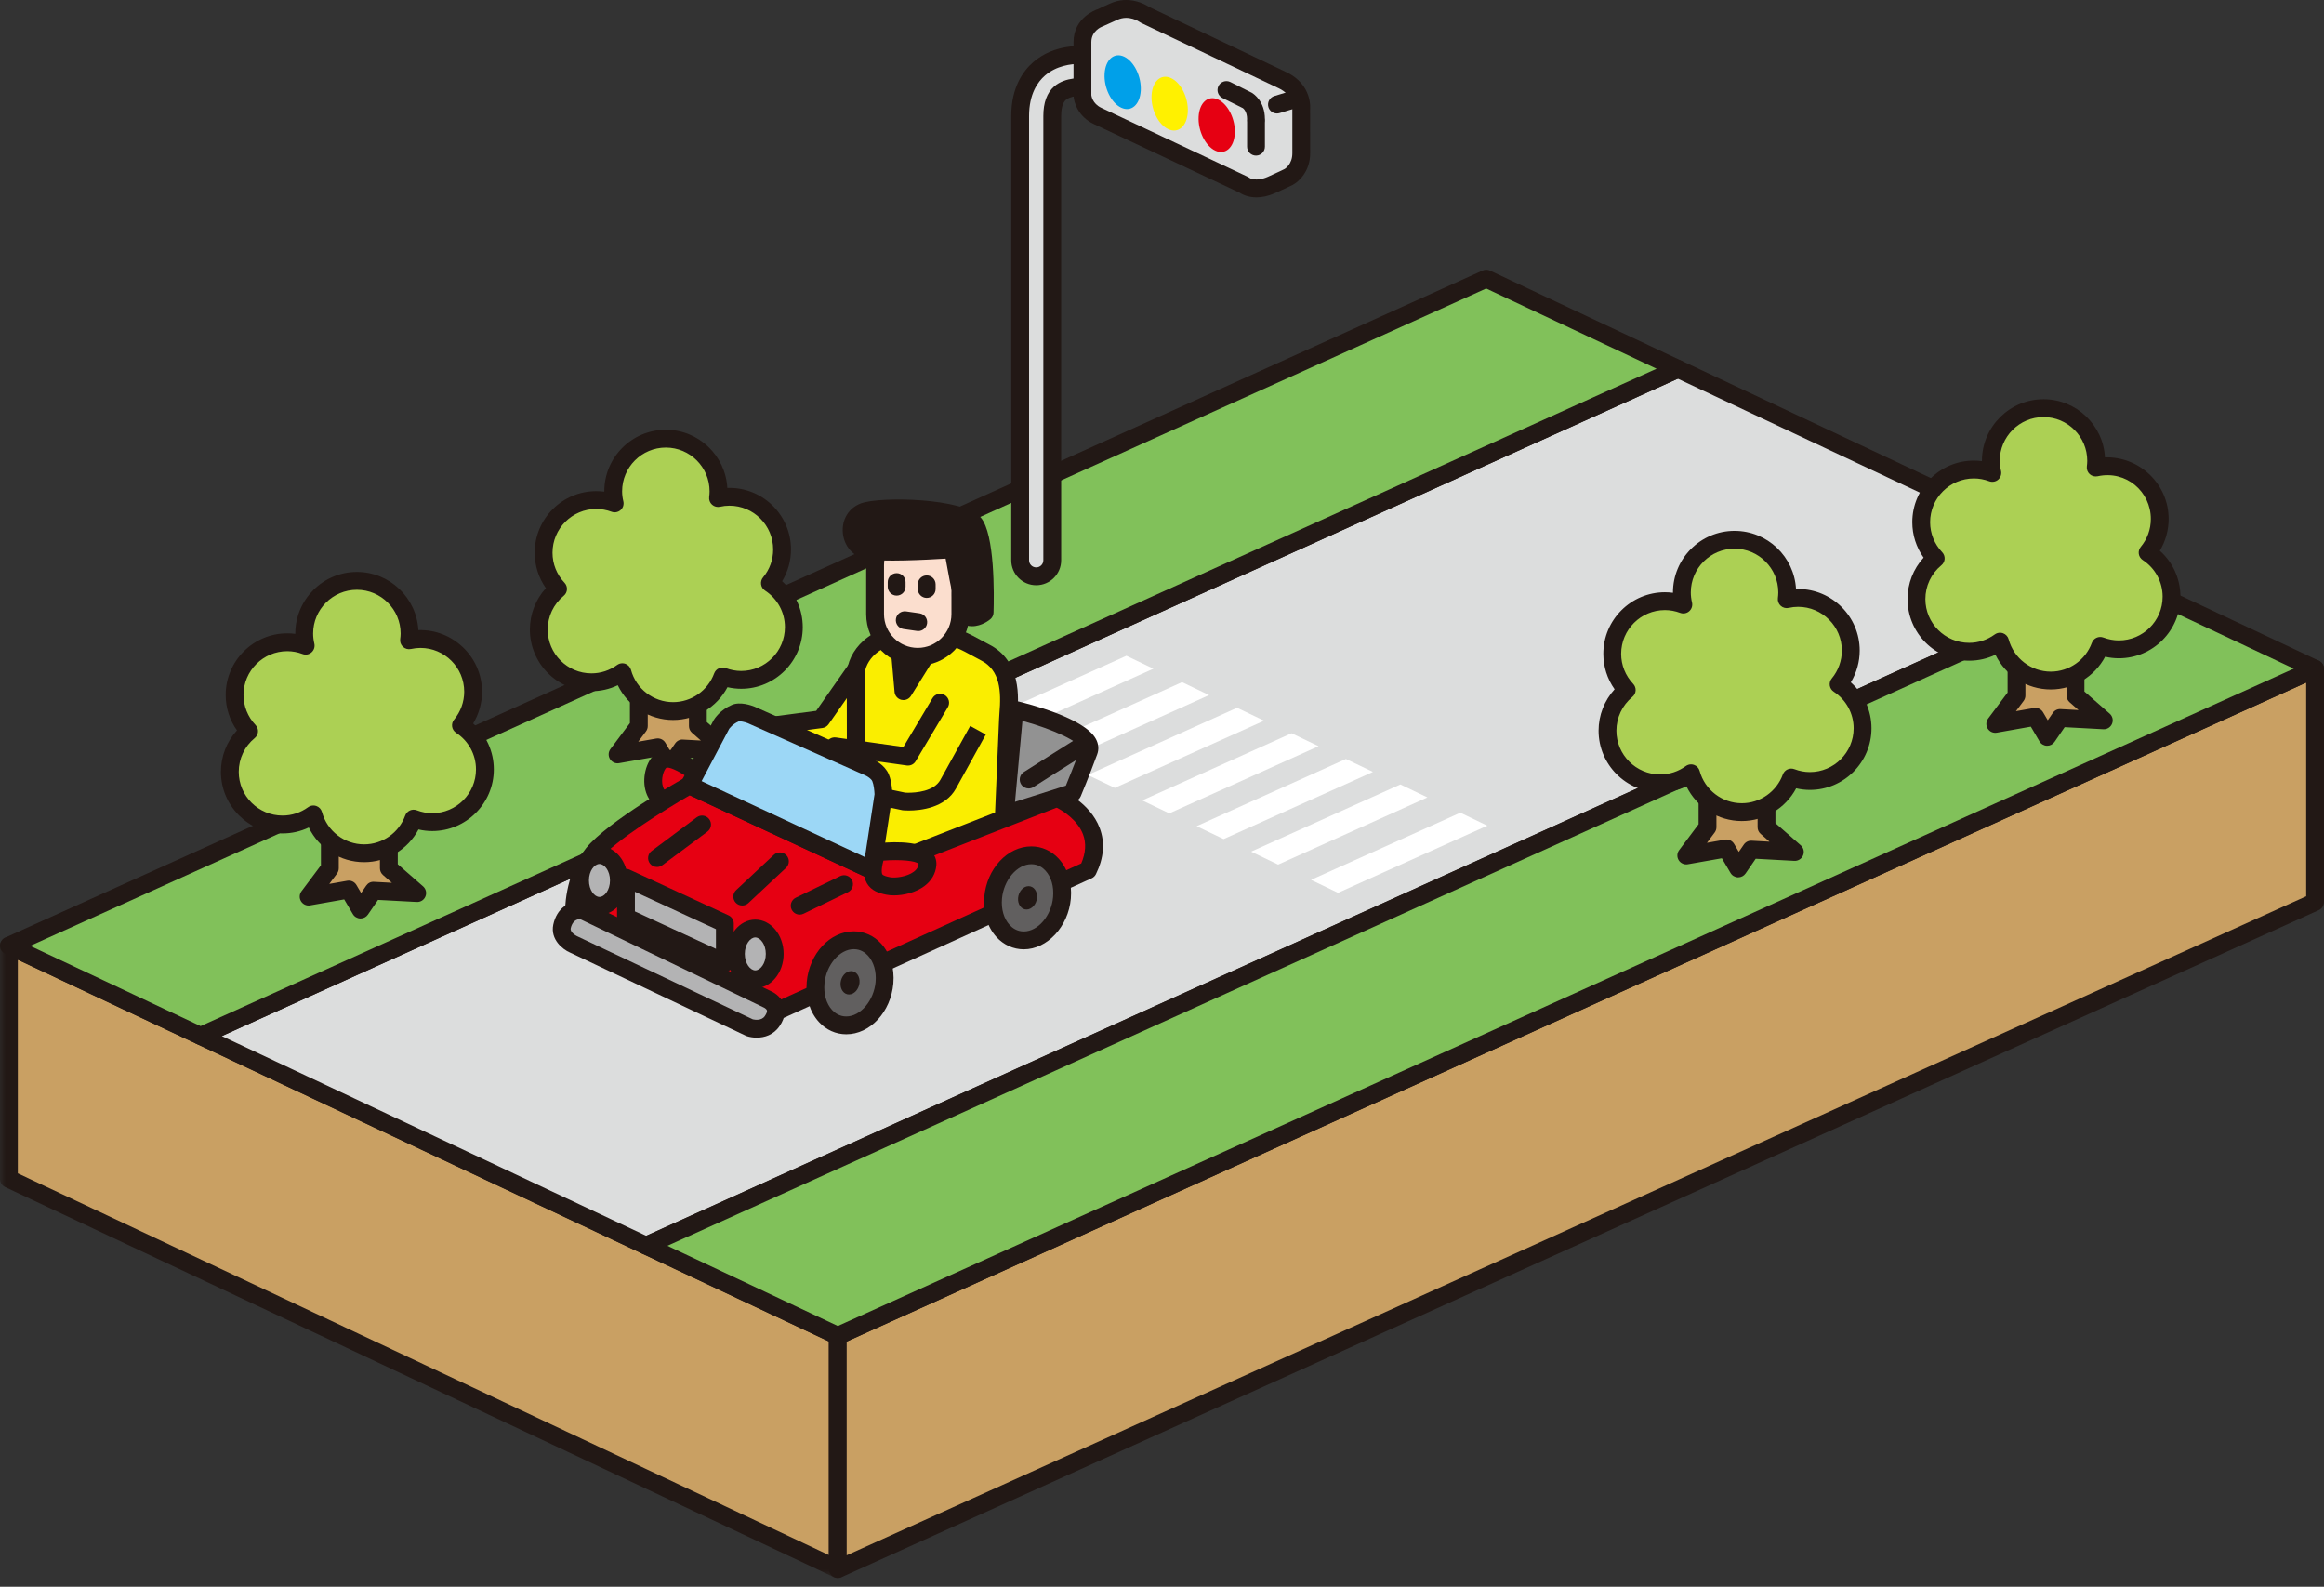 <?xml version="1.0" encoding="UTF-8"?>
<svg width="208px" height="142px" viewBox="0 0 208 142" version="1.1" xmlns="http://www.w3.org/2000/svg" xmlns:xlink="http://www.w3.org/1999/xlink">
    <rect x="0" y="0" width="208" height="142" fill="#333333" stroke="none"/>
    <title>illust-road</title>
    <defs>
        <polygon id="path-1" points="0 0.891 75.778 0.891 75.778 58.272 0 58.272"></polygon>
    </defs>
    <g id="Symbols" stroke="none" stroke-width="1" fill="none" fill-rule="evenodd">
        <g id="Group-196" transform="translate(0, 0)">
            <polygon id="Fill-1" fill="#C9A063" points="0.798 105.508 74.981 140.418 74.981 119.544 0.798 84.633"></polygon>
            <g id="Group-195">
                <g id="Group-4" transform="translate(0, 82.944)">
                    <mask id="mask-2" fill="white">
                        <use xlink:href="#path-1"></use>
                    </mask>
                    <g id="Clip-3"></g>
                    <path d="M1.595,22.058 L74.184,56.217 L74.184,37.104 L1.595,2.946 L1.595,22.058 Z M74.981,58.272 C74.865,58.272 74.75,58.247 74.642,58.196 L0.459,23.286 C0.178,23.155 -0.001,22.873 -0.001,22.564 L-0.001,1.688 C-0.001,1.415 0.14,1.162 0.371,1.014 C0.601,0.868 0.892,0.851 1.137,0.966 L75.32,35.877 C75.6,36.009 75.778,36.29 75.778,36.598 L75.778,57.474 C75.778,57.747 75.639,58.002 75.408,58.148 C75.278,58.231 75.13,58.272 74.981,58.272 L74.981,58.272 Z" id="Fill-2" fill="#221815" mask="url(#mask-2)"></path>
                </g>
                <polygon id="Fill-5" fill="#C9A063" points="207.203 80.723 74.981 140.419 74.981 119.543 207.203 59.851"></polygon>
                <path d="M207.203,80.723 L207.213,80.723 L207.203,80.723 Z M75.779,120.058 L75.779,139.184 L206.405,80.208 L206.405,61.087 L75.779,120.058 Z M74.981,141.216 C74.83,141.216 74.68,141.173 74.548,141.09 C74.321,140.942 74.184,140.69 74.184,140.419 L74.184,119.543 C74.184,119.23 74.367,118.945 74.653,118.816 L206.874,59.124 C207.122,59.012 207.406,59.034 207.636,59.18 C207.863,59.327 208,59.58 208,59.851 L208,80.723 C208,81.037 207.817,81.321 207.531,81.45 L75.309,141.147 C75.205,141.194 75.093,141.216 74.981,141.216 L74.981,141.216 Z" id="Fill-7" fill="#221815"></path>
                <polygon id="Fill-9" fill="#DCDDDD" points="17.949 92.704 150.174 33.011 190.053 51.779 57.832 111.471"></polygon>
                <path d="M19.854,92.719 L57.838,110.592 L188.147,51.764 L150.167,33.89 L19.854,92.719 Z M57.831,112.269 C57.715,112.269 57.599,112.243 57.491,112.192 L17.609,93.425 C17.327,93.293 17.148,93.009 17.15,92.697 C17.152,92.386 17.336,92.104 17.62,91.977 L149.845,32.284 C150.06,32.189 150.305,32.19 150.514,32.289 L190.392,51.058 C190.675,51.19 190.854,51.474 190.851,51.786 C190.849,52.097 190.665,52.379 190.381,52.507 L58.16,112.198 C58.055,112.245 57.943,112.269 57.831,112.269 L57.831,112.269 Z" id="Fill-11" fill="#221815"></path>
                <polygon id="Fill-13" fill="#81C15A" points="57.831 111.471 190.053 51.778 207.202 59.851 74.981 119.543"></polygon>
                <path d="M59.737,111.486 L74.988,118.665 L205.297,59.836 L190.046,52.657 L59.737,111.486 Z M74.981,120.341 C74.866,120.341 74.749,120.316 74.642,120.265 L57.492,112.193 C57.209,112.061 57.031,111.776 57.033,111.465 C57.035,111.154 57.219,110.872 57.502,110.744 L189.724,51.051 C189.937,50.956 190.183,50.956 190.392,51.056 L207.542,59.129 C207.825,59.262 208.003,59.546 208,59.858 C207.998,60.168 207.815,60.45 207.531,60.578 L75.309,120.271 C75.205,120.318 75.093,120.341 74.981,120.341 L74.981,120.341 Z" id="Fill-15" fill="#221815"></path>
                <polygon id="Fill-17" fill="#81C15A" points="0.799 84.632 133.02 24.939 150.174 33.012 17.948 92.704"></polygon>
                <path d="M2.705,84.647 L17.956,91.826 L148.268,32.997 L133.013,25.818 L2.705,84.647 Z M17.948,93.502 C17.833,93.502 17.716,93.477 17.609,93.426 L0.46,85.353 C0.176,85.222 -0.002,84.937 0,84.625 C0.003,84.315 0.187,84.033 0.47,83.905 L132.691,24.212 C132.905,24.117 133.15,24.117 133.36,24.217 L150.513,32.29 C150.795,32.422 150.974,32.707 150.971,33.019 C150.969,33.329 150.786,33.61 150.502,33.739 L18.277,93.432 C18.172,93.479 18.061,93.502 17.948,93.502 L17.948,93.502 Z" id="Fill-19" fill="#221815"></path>
                <polygon id="Fill-21" fill="#FFFFFF" points="87.451 64.697 100.815 58.685 103.231 59.842 89.871 65.856"></polygon>
                <polygon id="Fill-23" fill="#FFFFFF" points="92.431 67.057 105.794 61.046 108.213 62.205 94.848 68.216"></polygon>
                <polygon id="Fill-25" fill="#FFFFFF" points="97.355 69.351 110.718 63.337 113.137 64.496 99.772 70.507"></polygon>
                <polygon id="Fill-27" fill="#FFFFFF" points="102.231 71.63 115.594 65.619 118.013 66.778 104.65 72.79"></polygon>
                <polygon id="Fill-29" fill="#FFFFFF" points="107.099 73.934 120.462 67.922 122.879 69.078 109.514 75.09"></polygon>
                <polygon id="Fill-31" fill="#FFFFFF" points="111.975 76.213 125.334 70.202 127.755 71.361 114.394 77.375"></polygon>
                <polygon id="Fill-33" fill="#FFFFFF" points="117.338 78.741 130.7 72.729 133.116 73.889 119.756 79.9"></polygon>
                <path d="M92.74,51.575 C91.95,51.575 91.305,50.931 91.305,50.141 L91.305,10.377 C91.305,8.102 92.231,6.828 93.004,6.157 C94.785,4.618 97.198,4.926 97.466,4.962 C98.247,5.08 98.79,5.81 98.677,6.595 C98.558,7.377 97.828,7.913 97.055,7.805 C96.67,7.76 95.537,7.757 94.869,8.341 C94.412,8.745 94.177,9.428 94.177,10.377 L94.177,50.141 C94.177,50.931 93.536,51.575 92.74,51.575" id="Fill-35" fill="#DCDDDD"></path>
                <path d="M96.673,5.711 C95.868,5.711 94.556,5.87 93.526,6.761 C92.877,7.324 92.102,8.409 92.102,10.378 L92.102,50.141 C92.102,50.492 92.389,50.778 92.74,50.778 C93.092,50.778 93.38,50.492 93.38,50.141 L93.38,10.378 C93.38,9.192 93.703,8.306 94.341,7.743 C95.38,6.836 96.971,6.992 97.148,7.012 C97.513,7.063 97.836,6.821 97.887,6.476 C97.937,6.131 97.695,5.804 97.347,5.752 C97.24,5.736 96.998,5.711 96.673,5.711 M92.74,52.373 C91.508,52.373 90.507,51.372 90.507,50.141 L90.507,10.378 C90.507,7.808 91.58,6.336 92.48,5.555 C94.397,3.899 96.862,4.079 97.571,4.171 C98.798,4.356 99.641,5.494 99.466,6.71 C99.284,7.919 98.157,8.769 96.946,8.596 C96.628,8.561 95.797,8.591 95.393,8.942 C95.048,9.246 94.976,9.891 94.976,10.378 L94.976,50.141 C94.976,51.372 93.973,52.373 92.74,52.373" id="Fill-37" fill="#221815"></path>
                <path d="M98.451,1.596 C98.451,1.596 96.879,2.117 96.879,3.764 L96.879,8.515 C96.879,8.515 96.923,9.76 98.235,10.378 C99.545,10.994 111.36,16.557 111.36,16.557 C111.36,16.557 112.21,17.246 113.786,16.557 C114.556,16.218 115.338,15.835 115.338,15.835 C115.338,15.835 116.467,15.23 116.463,13.72 C116.455,11.803 116.463,9.71 116.463,9.71 C116.463,9.71 116.637,8.056 114.792,7.179 C112.15,5.92 102.464,1.323 102.464,1.323 C102.464,1.323 101.182,0.362 99.677,1.045 C98.17,1.722 98.451,1.596 98.451,1.596" id="Fill-39" fill="#DCDDDD"></path>
                <path d="M111.862,15.937 C111.865,15.937 112.399,16.289 113.466,15.826 C114.218,15.496 114.981,15.122 114.986,15.119 C115.023,15.095 115.668,14.693 115.666,13.721 C115.658,11.803 115.666,9.708 115.666,9.708 C115.676,9.525 115.714,8.501 114.449,7.9 C111.807,6.641 102.122,2.044 102.122,2.044 C102.074,2.021 102.028,1.993 101.986,1.961 C101.954,1.939 101.049,1.299 100.006,1.772 L98.792,2.317 C98.787,2.32 98.781,2.322 98.776,2.324 C98.752,2.336 98.728,2.345 98.704,2.353 C98.578,2.399 97.677,2.761 97.677,3.765 L97.677,8.516 C97.682,8.554 97.755,9.27 98.575,9.655 L111.699,15.834 C111.757,15.862 111.812,15.896 111.862,15.937 M112.455,17.663 C111.681,17.663 111.17,17.39 110.957,17.249 L97.896,11.1 C96.512,10.449 96.105,9.186 96.081,8.543 L96.081,3.765 C96.081,1.567 98.114,0.867 98.199,0.839 C98.224,0.831 98.249,0.824 98.273,0.817 C98.541,0.68 98.894,0.521 99.351,0.317 C101.048,-0.454 102.511,0.394 102.863,0.629 C103.663,1.009 112.612,5.256 115.135,6.459 C117.447,7.558 117.269,9.674 117.257,9.791 C117.261,9.791 117.252,11.838 117.261,13.716 C117.265,15.287 116.29,16.23 115.714,16.539 C115.688,16.552 114.893,16.943 114.106,17.287 C113.468,17.566 112.915,17.663 112.455,17.663" id="Fill-41" fill="#221815"></path>
                <path d="M102.099,8.116 C102.025,9.38 101.24,10.06 100.347,9.638 C99.455,9.218 98.786,7.856 98.862,6.595 C98.934,5.334 99.719,4.651 100.611,5.071 C101.506,5.493 102.17,6.856 102.099,8.116" id="Fill-43" fill="#00A0E9"></path>
                <path d="M106.308,10.039 C106.232,11.3 105.451,11.98 104.555,11.557 C103.66,11.138 102.996,9.775 103.069,8.515 C103.141,7.253 103.93,6.57 104.818,6.994 C105.715,7.413 106.379,8.779 106.308,10.039" id="Fill-45" fill="#FFF100"></path>
                <path d="M110.515,11.959 C110.441,13.22 109.658,13.899 108.764,13.48 C107.871,13.058 107.207,11.695 107.278,10.435 C107.35,9.173 108.135,8.49 109.028,8.913 C109.922,9.333 110.587,10.698 110.515,11.959" id="Fill-47" fill="#E60012"></path>
                <line x1="112.414" y1="10.89" x2="112.414" y2="13.13" id="Fill-49" fill="#DCDDDD"></line>
                <path d="M112.414,13.927 C111.973,13.927 111.616,13.57 111.616,13.13 L111.616,10.89 C111.616,10.449 111.973,10.093 112.414,10.093 C112.855,10.093 113.211,10.449 113.211,10.89 L113.211,13.13 C113.211,13.57 112.855,13.927 112.414,13.927" id="Fill-51" fill="#221815"></path>
                <path d="M109.766,8.056 L111.683,9.017 C111.683,9.017 112.414,9.473 112.414,10.662" id="Fill-53" fill="#DCDDDD"></path>
                <path d="M112.414,11.46 C111.973,11.46 111.616,11.104 111.616,10.663 C111.616,9.974 111.278,9.708 111.24,9.68 L109.409,8.77 C109.015,8.572 108.856,8.093 109.054,7.699 C109.25,7.306 109.728,7.146 110.124,7.343 L112.041,8.304 C112.22,8.412 113.211,9.076 113.211,10.663 C113.211,11.104 112.855,11.46 112.414,11.46" id="Fill-55" fill="#221815"></path>
                <line x1="114.289" y1="9.359" x2="116.024" y2="8.832" id="Fill-57" fill="#DCDDDD"></line>
                <path d="M114.289,10.157 C113.946,10.157 113.629,9.936 113.525,9.591 C113.397,9.17 113.635,8.724 114.056,8.596 L115.792,8.069 C116.218,7.941 116.659,8.177 116.787,8.599 C116.915,9.022 116.678,9.466 116.257,9.595 L114.522,10.123 C114.443,10.146 114.366,10.157 114.289,10.157" id="Fill-59" fill="#221815"></path>
                <polyline id="Fill-61" fill="#C9A063" points="29.522 71.897 29.522 77.705 27.623 80.238 31.215 79.606 32.27 81.4 33.431 79.711 37.338 79.921 34.803 77.705 34.803 71.897"></polyline>
                <path d="M32.269,82.198 C32.26,82.198 32.25,82.198 32.241,82.198 C31.968,82.188 31.719,82.04 31.581,81.804 L30.807,80.489 L27.761,81.024 C27.44,81.084 27.115,80.935 26.943,80.656 C26.771,80.377 26.789,80.021 26.984,79.76 L28.724,77.439 L28.724,71.897 C28.724,71.456 29.082,71.1 29.521,71.1 C29.962,71.1 30.32,71.456 30.32,71.897 L30.32,77.705 C30.32,77.878 30.263,78.045 30.16,78.183 L29.471,79.103 L31.077,78.82 C31.401,78.76 31.735,78.914 31.903,79.202 L32.322,79.916 L32.774,79.259 C32.931,79.03 33.175,78.895 33.475,78.915 L35.072,79.001 L34.278,78.306 C34.104,78.154 34.005,77.935 34.005,77.705 L34.005,71.897 C34.005,71.456 34.363,71.1 34.804,71.1 C35.243,71.1 35.601,71.456 35.601,71.897 L35.601,77.342 L37.864,79.32 C38.121,79.544 38.207,79.906 38.078,80.222 C37.951,80.537 37.653,80.734 37.296,80.718 L33.834,80.533 L32.927,81.852 C32.777,82.069 32.531,82.198 32.269,82.198" id="Fill-63" fill="#221815"></path>
                <path d="M41.254,64.909 C41.933,64.095 42.344,63.044 42.344,61.9 C42.344,59.294 40.236,57.185 37.63,57.185 C37.279,57.185 36.941,57.227 36.608,57.299 C36.636,57.101 36.654,56.904 36.654,56.697 C36.654,54.094 34.542,51.982 31.942,51.982 C29.336,51.982 27.227,54.094 27.227,56.697 C27.227,57.071 27.275,57.431 27.357,57.781 C26.844,57.586 26.291,57.476 25.71,57.476 C23.106,57.476 20.998,59.587 20.998,62.19 C20.998,63.444 21.493,64.586 22.295,65.431 C21.241,66.294 20.571,67.602 20.571,69.072 C20.571,71.675 22.679,73.784 25.285,73.784 C26.317,73.784 27.273,73.446 28.048,72.882 C28.591,74.886 30.418,76.359 32.592,76.359 C34.626,76.359 36.356,75.066 37.016,73.26 C37.534,73.457 38.097,73.571 38.684,73.571 C41.286,73.571 43.399,71.459 43.399,68.857 C43.399,67.203 42.545,65.751 41.254,64.909" id="Fill-65" fill="#ACD054"></path>
                <path d="M28.048,72.085 C28.137,72.085 28.227,72.099 28.313,72.13 C28.56,72.216 28.75,72.42 28.818,72.673 C29.279,74.374 30.832,75.561 32.592,75.561 C34.228,75.561 35.703,74.527 36.265,72.986 C36.338,72.786 36.489,72.622 36.684,72.533 C36.877,72.445 37.099,72.437 37.299,72.514 C37.753,72.686 38.219,72.774 38.684,72.774 C40.844,72.774 42.601,71.016 42.601,68.856 C42.601,67.531 41.934,66.306 40.818,65.577 C40.628,65.453 40.499,65.253 40.465,65.027 C40.431,64.803 40.496,64.574 40.641,64.399 C41.226,63.697 41.547,62.811 41.547,61.9 C41.547,59.74 39.789,57.983 37.63,57.983 C37.354,57.983 37.075,58.014 36.779,58.079 C36.523,58.134 36.257,58.062 36.066,57.884 C35.874,57.707 35.781,57.447 35.819,57.188 C35.84,57.027 35.857,56.865 35.857,56.698 C35.857,54.537 34.1,52.78 31.942,52.78 C29.782,52.78 28.026,54.537 28.026,56.698 C28.026,56.991 28.061,57.286 28.134,57.598 C28.201,57.885 28.105,58.186 27.883,58.38 C27.663,58.576 27.352,58.634 27.075,58.526 C26.631,58.359 26.172,58.274 25.71,58.274 C23.552,58.274 21.795,60.03 21.795,62.189 C21.795,63.193 22.179,64.149 22.873,64.881 C23.026,65.042 23.106,65.259 23.092,65.481 C23.078,65.702 22.972,65.908 22.8,66.049 C21.891,66.793 21.368,67.895 21.368,69.072 C21.368,71.231 23.126,72.986 25.285,72.986 C26.111,72.986 26.905,72.727 27.579,72.237 C27.717,72.137 27.881,72.085 28.048,72.085 M32.592,77.157 C30.46,77.157 28.544,75.92 27.638,74.051 C26.906,74.401 26.108,74.582 25.285,74.582 C22.245,74.582 19.772,72.11 19.772,69.072 C19.772,67.684 20.288,66.37 21.21,65.363 C20.553,64.439 20.2,63.336 20.2,62.189 C20.2,59.151 22.672,56.678 25.71,56.678 C25.95,56.678 26.191,56.694 26.43,56.726 L26.43,56.698 C26.43,53.657 28.903,51.184 31.942,51.184 C34.877,51.184 37.284,53.493 37.443,56.39 C40.537,56.293 43.143,58.797 43.143,61.9 C43.143,62.905 42.865,63.89 42.348,64.744 C43.519,65.782 44.197,67.268 44.197,68.856 C44.197,71.896 41.724,74.369 38.684,74.369 C38.272,74.369 37.861,74.321 37.455,74.227 C36.51,76.006 34.64,77.157 32.592,77.157" id="Fill-67" fill="#221815"></path>
                <polyline id="Fill-69" fill="#C9A063" points="57.176 59.168 57.176 64.976 55.274 67.512 58.865 66.88 59.922 68.674 61.084 66.982 64.993 67.195 62.46 64.976 62.46 59.168"></polyline>
                <path d="M59.922,69.472 C59.913,69.472 59.902,69.472 59.894,69.472 C59.621,69.462 59.373,69.314 59.234,69.079 L58.459,67.762 L55.411,68.298 C55.091,68.359 54.765,68.208 54.594,67.929 C54.422,67.65 54.439,67.295 54.635,67.034 L56.378,64.71 L56.378,59.168 C56.378,58.727 56.736,58.37 57.176,58.37 C57.617,58.37 57.974,58.727 57.974,59.168 L57.974,64.976 C57.974,65.148 57.918,65.317 57.814,65.454 L57.124,66.376 L58.728,66.094 C59.052,66.035 59.384,66.188 59.554,66.475 L59.974,67.19 L60.426,66.531 C60.583,66.302 60.847,66.161 61.127,66.186 L62.729,66.273 L61.934,65.576 C61.761,65.424 61.662,65.206 61.662,64.976 L61.662,59.168 C61.662,58.727 62.02,58.37 62.459,58.37 C62.9,58.37 63.258,58.727 63.258,59.168 L63.258,64.614 L65.52,66.595 C65.776,66.819 65.862,67.181 65.733,67.496 C65.605,67.811 65.287,68.008 64.951,67.992 L61.488,67.803 L60.58,69.126 C60.43,69.343 60.185,69.472 59.922,69.472" id="Fill-71" fill="#221815"></path>
                <path d="M68.907,52.183 C69.588,51.365 69.997,50.317 69.997,49.17 C69.997,46.567 67.887,44.458 65.287,44.458 C64.935,44.458 64.592,44.497 64.265,44.573 C64.288,44.375 64.307,44.174 64.307,43.971 C64.307,41.365 62.197,39.256 59.593,39.256 C56.991,39.256 54.882,41.365 54.882,43.971 C54.882,44.342 54.93,44.705 55.014,45.051 C54.498,44.86 53.943,44.75 53.363,44.75 C50.761,44.75 48.653,46.858 48.653,49.464 C48.653,50.718 49.143,51.857 49.946,52.701 C48.894,53.564 48.223,54.876 48.223,56.343 C48.223,58.946 50.331,61.058 52.935,61.058 C53.972,61.058 54.924,60.72 55.703,60.153 C56.244,62.157 58.07,63.633 60.245,63.633 C62.282,63.633 64.011,62.34 64.67,60.533 C65.191,60.728 65.75,60.842 66.337,60.842 C68.941,60.842 71.05,58.73 71.05,56.127 C71.05,54.477 70.199,53.024 68.907,52.183" id="Fill-73" fill="#ACD054"></path>
                <path d="M55.703,59.355 C55.792,59.355 55.882,59.37 55.969,59.4 C56.216,59.488 56.405,59.692 56.474,59.945 C56.933,61.648 58.484,62.835 60.245,62.835 C61.882,62.835 63.358,61.801 63.92,60.26 C63.993,60.06 64.143,59.898 64.335,59.809 C64.529,59.719 64.75,59.712 64.949,59.786 C65.41,59.958 65.877,60.044 66.337,60.044 C68.496,60.044 70.251,58.287 70.251,56.127 C70.251,54.802 69.586,53.578 68.472,52.851 C68.281,52.728 68.153,52.527 68.119,52.302 C68.084,52.076 68.149,51.847 68.294,51.673 C68.887,50.961 69.199,50.096 69.199,49.171 C69.199,47.012 67.444,45.256 65.287,45.256 C64.998,45.256 64.715,45.288 64.445,45.351 C64.194,45.408 63.924,45.341 63.732,45.167 C63.538,44.993 63.441,44.736 63.473,44.478 C63.493,44.311 63.509,44.142 63.509,43.971 C63.509,41.811 61.752,40.054 59.593,40.054 C57.435,40.054 55.68,41.811 55.68,43.971 C55.68,44.264 55.717,44.563 55.79,44.864 C55.858,45.15 55.765,45.452 55.544,45.648 C55.322,45.844 55.009,45.902 54.737,45.799 C54.286,45.633 53.824,45.548 53.363,45.548 C51.206,45.548 49.45,47.304 49.45,49.464 C49.45,50.468 49.832,51.423 50.525,52.152 C50.677,52.313 50.756,52.53 50.742,52.751 C50.729,52.973 50.623,53.179 50.452,53.319 C49.543,54.065 49.021,55.167 49.021,56.343 C49.021,58.503 50.777,60.26 52.935,60.26 C53.762,60.26 54.557,60 55.233,59.508 C55.372,59.408 55.536,59.355 55.703,59.355 M60.245,64.431 C58.111,64.431 56.198,63.194 55.292,61.323 C54.558,61.674 53.758,61.856 52.935,61.856 C49.897,61.856 47.425,59.383 47.425,56.343 C47.425,54.955 47.94,53.642 48.86,52.635 C48.207,51.712 47.854,50.61 47.854,49.464 C47.854,46.425 50.325,43.952 53.363,43.952 C53.604,43.952 53.845,43.968 54.084,44 L54.084,43.971 C54.084,40.931 56.555,38.458 59.593,38.458 C62.529,38.458 64.935,40.767 65.096,43.664 C65.159,43.662 65.224,43.661 65.287,43.661 C68.324,43.661 70.795,46.132 70.795,49.171 C70.795,50.177 70.517,51.163 70.001,52.017 C71.169,53.054 71.847,54.539 71.847,56.127 C71.847,59.167 69.375,61.64 66.337,61.64 C65.929,61.64 65.519,61.592 65.111,61.498 C64.167,63.279 62.295,64.431 60.245,64.431" id="Fill-75" fill="#221815"></path>
                <polyline id="Fill-77" fill="#C9A063" points="180.478 56.436 180.478 62.244 178.58 64.78 182.169 64.146 183.224 65.943 184.386 64.253 188.292 64.463 185.758 62.244 185.758 56.436"></polyline>
                <path d="M183.224,66.74 C183.214,66.74 183.205,66.74 183.195,66.74 C182.922,66.73 182.674,66.582 182.536,66.347 L181.762,65.028 L178.719,65.567 C178.401,65.627 178.071,65.478 177.9,65.199 C177.728,64.92 177.745,64.565 177.941,64.302 L179.681,61.978 L179.681,56.436 C179.681,55.996 180.038,55.639 180.478,55.639 C180.919,55.639 181.276,55.996 181.276,56.436 L181.276,62.244 C181.276,62.417 181.22,62.585 181.117,62.723 L180.428,63.644 L182.031,63.359 C182.354,63.3 182.689,63.454 182.858,63.742 L183.278,64.457 L183.728,63.801 C183.885,63.572 184.145,63.434 184.429,63.457 L186.029,63.542 L185.232,62.844 C185.059,62.693 184.96,62.474 184.96,62.244 L184.96,56.436 C184.96,55.996 185.318,55.639 185.758,55.639 C186.198,55.639 186.556,55.996 186.556,56.436 L186.556,61.882 L188.818,63.863 C189.074,64.087 189.16,64.449 189.031,64.764 C188.902,65.079 188.588,65.285 188.249,65.26 L184.79,65.074 L183.882,66.395 C183.732,66.612 183.487,66.74 183.224,66.74" id="Fill-79" fill="#221815"></path>
                <path d="M192.213,49.452 C192.89,48.634 193.299,47.586 193.299,46.439 C193.299,43.836 191.191,41.727 188.585,41.727 C188.235,41.727 187.896,41.769 187.567,41.841 C187.591,41.643 187.609,41.443 187.609,41.239 C187.609,38.636 185.501,36.524 182.899,36.524 C180.293,36.524 178.184,38.636 178.184,41.239 C178.184,41.61 178.232,41.973 178.316,42.32 C177.8,42.129 177.245,42.018 176.665,42.018 C174.063,42.018 171.951,44.126 171.951,46.732 C171.951,47.987 172.448,49.126 173.25,49.97 C172.196,50.836 171.525,52.144 171.525,53.612 C171.525,56.214 173.633,58.326 176.237,58.326 C177.274,58.326 178.228,57.988 179.005,57.422 C179.546,59.425 181.372,60.902 183.547,60.902 C185.582,60.902 187.313,59.608 187.973,57.802 C188.489,57.996 189.052,58.111 189.639,58.111 C192.243,58.111 194.354,56.002 194.354,53.399 C194.354,51.746 193.501,50.293 192.213,49.452" id="Fill-81" fill="#ACD054"></path>
                <path d="M179.005,56.624 C179.094,56.624 179.184,56.638 179.27,56.669 C179.518,56.756 179.707,56.96 179.776,57.214 C180.235,58.915 181.787,60.104 183.547,60.104 C185.184,60.104 186.66,59.069 187.222,57.529 C187.295,57.328 187.445,57.166 187.638,57.077 C187.833,56.987 188.053,56.98 188.253,57.055 C188.709,57.226 189.175,57.313 189.639,57.313 C191.799,57.313 193.556,55.558 193.556,53.398 C193.556,52.074 192.891,50.848 191.777,50.12 C191.587,49.995 191.459,49.796 191.424,49.571 C191.39,49.346 191.454,49.118 191.598,48.943 C192.189,48.231 192.501,47.364 192.501,46.439 C192.501,44.007 190.298,42.057 187.74,42.621 C187.482,42.674 187.222,42.606 187.031,42.433 C186.839,42.259 186.743,42.003 186.775,41.746 C186.795,41.579 186.811,41.411 186.811,41.24 C186.811,39.08 185.056,37.322 182.899,37.322 C180.739,37.322 178.982,39.08 178.982,41.24 C178.982,41.532 179.019,41.832 179.092,42.132 C179.16,42.419 179.067,42.72 178.846,42.917 C178.624,43.112 178.313,43.169 178.039,43.068 C177.588,42.901 177.126,42.816 176.665,42.816 C174.506,42.816 172.748,44.573 172.748,46.732 C172.748,47.733 173.132,48.688 173.829,49.42 C173.981,49.58 174.06,49.798 174.047,50.019 C174.033,50.239 173.928,50.446 173.756,50.586 C172.846,51.335 172.323,52.437 172.323,53.611 C172.323,55.771 174.079,57.529 176.237,57.529 C177.066,57.529 177.861,57.269 178.535,56.777 C178.674,56.676 178.838,56.624 179.005,56.624 M183.547,61.7 C181.414,61.7 179.5,60.463 178.595,58.593 C177.862,58.943 177.062,59.125 176.237,59.125 C173.199,59.125 170.727,56.651 170.727,53.611 C170.727,52.226 171.243,50.912 172.164,49.903 C171.507,48.978 171.152,47.877 171.152,46.732 C171.152,43.694 173.625,41.221 176.665,41.221 C176.906,41.221 177.147,41.237 177.386,41.269 L177.386,41.24 C177.386,38.2 179.859,35.727 182.899,35.727 C185.833,35.727 188.238,38.035 188.398,40.932 C191.507,40.838 194.096,43.339 194.096,46.439 C194.096,47.444 193.819,48.43 193.305,49.286 C194.474,50.323 195.151,51.811 195.151,53.398 C195.151,56.437 192.678,58.909 189.639,58.909 C189.229,58.909 188.819,58.862 188.413,58.768 C187.468,60.548 185.597,61.7 183.547,61.7" id="Fill-83" fill="#221815"></path>
                <polyline id="Fill-85" fill="#C9A063" points="152.824 68.216 152.824 74.024 150.923 76.56 154.517 75.925 155.572 77.719 156.733 76.031 160.64 76.243 158.105 74.024 158.105 68.216"></polyline>
                <path d="M155.571,78.517 C155.562,78.517 155.552,78.517 155.543,78.517 C155.27,78.507 155.021,78.359 154.883,78.123 L154.109,76.808 L151.062,77.345 C150.742,77.406 150.415,77.257 150.243,76.978 C150.071,76.699 150.088,76.344 150.284,76.082 L152.026,73.758 L152.026,68.216 C152.026,67.775 152.384,67.419 152.823,67.419 C153.264,67.419 153.622,67.775 153.622,68.216 L153.622,74.024 C153.622,74.197 153.565,74.364 153.462,74.502 L152.772,75.423 L154.378,75.139 C154.703,75.077 155.036,75.234 155.205,75.521 L155.624,76.235 L156.076,75.578 C156.233,75.349 156.502,75.214 156.776,75.234 L158.375,75.321 L157.58,74.624 C157.406,74.473 157.307,74.254 157.307,74.024 L157.307,68.216 C157.307,67.775 157.665,67.419 158.106,67.419 C158.545,67.419 158.903,67.775 158.903,68.216 L158.903,73.662 L161.166,75.642 C161.423,75.867 161.509,76.229 161.38,76.544 C161.252,76.859 160.929,77.059 160.598,77.04 L157.136,76.852 L156.229,78.171 C156.079,78.388 155.833,78.517 155.571,78.517" id="Fill-87" fill="#221815"></path>
                <path d="M164.556,61.231 C165.235,60.413 165.646,59.363 165.646,58.219 C165.646,55.616 163.534,53.507 160.932,53.507 C160.581,53.507 160.239,53.545 159.914,53.621 C159.938,53.423 159.956,53.222 159.956,53.019 C159.956,50.413 157.844,48.304 155.242,48.304 C152.642,48.304 150.529,50.413 150.529,53.019 C150.529,53.39 150.577,53.753 150.659,54.1 C150.146,53.908 149.593,53.798 149.012,53.798 C146.408,53.798 144.298,55.906 144.298,58.509 C144.298,59.766 144.791,60.905 145.593,61.75 C144.543,62.616 143.873,63.924 143.873,65.391 C143.873,67.994 145.981,70.103 148.583,70.103 C149.617,70.103 150.571,69.768 151.35,69.201 C151.893,71.205 153.72,72.678 155.894,72.678 C157.932,72.678 159.659,71.388 160.318,69.579 C160.836,69.776 161.4,69.89 161.986,69.89 C164.592,69.89 166.701,67.778 166.701,65.175 C166.701,63.522 165.845,62.073 164.556,61.231" id="Fill-89" fill="#ACD054"></path>
                <path d="M151.35,68.404 C151.439,68.404 151.529,68.418 151.615,68.449 C151.862,68.536 152.052,68.739 152.12,68.993 C152.581,70.693 154.134,71.881 155.894,71.881 C157.531,71.881 159.006,70.846 159.568,69.305 C159.64,69.105 159.791,68.942 159.985,68.853 C160.18,68.764 160.4,68.756 160.601,68.833 C161.055,69.005 161.521,69.093 161.986,69.093 C164.147,69.093 165.903,67.335 165.903,65.175 C165.903,63.853 165.236,62.629 164.12,61.9 C163.93,61.775 163.802,61.576 163.767,61.351 C163.734,61.126 163.797,60.897 163.942,60.722 C164.527,60.018 164.849,59.128 164.849,58.219 C164.849,56.06 163.091,54.304 160.932,54.304 C160.644,54.304 160.362,54.336 160.095,54.399 C159.84,54.458 159.576,54.39 159.38,54.216 C159.187,54.042 159.09,53.784 159.123,53.526 C159.142,53.359 159.159,53.19 159.159,53.019 C159.159,50.858 157.401,49.102 155.242,49.102 C153.083,49.102 151.328,50.858 151.328,53.019 C151.328,53.31 151.364,53.612 151.436,53.916 C151.503,54.203 151.408,54.503 151.188,54.697 C150.966,54.894 150.657,54.948 150.381,54.848 C149.933,54.681 149.472,54.596 149.012,54.596 C146.853,54.596 145.095,56.351 145.095,58.509 C145.095,59.515 145.478,60.469 146.172,61.2 C146.324,61.36 146.403,61.577 146.39,61.798 C146.376,62.018 146.272,62.225 146.1,62.365 C145.193,63.115 144.67,64.218 144.67,65.391 C144.67,67.55 146.426,69.305 148.583,69.305 C149.412,69.305 150.207,69.046 150.881,68.556 C151.019,68.456 151.183,68.404 151.35,68.404 M155.894,73.475 C153.762,73.475 151.847,72.239 150.94,70.371 C150.207,70.72 149.408,70.901 148.583,70.901 C145.545,70.901 143.074,68.429 143.074,65.391 C143.074,64.008 143.59,62.694 144.509,61.684 C143.853,60.76 143.5,59.658 143.5,58.509 C143.5,55.471 145.973,53 149.012,53 C149.252,53 149.494,53.017 149.732,53.048 L149.732,53.019 C149.732,49.979 152.204,47.506 155.242,47.506 C158.178,47.506 160.586,49.814 160.745,52.712 C160.808,52.71 160.87,52.709 160.932,52.709 C163.972,52.709 166.445,55.18 166.445,58.219 C166.445,59.223 166.167,60.209 165.65,61.065 C166.82,62.104 167.499,63.59 167.499,65.175 C167.499,68.216 165.026,70.689 161.986,70.689 C161.574,70.689 161.164,70.64 160.759,70.546 C159.813,72.324 157.943,73.475 155.894,73.475" id="Fill-91" fill="#221815"></path>
                <path d="M94.095,71.863 C93.971,71.863 93.845,71.834 93.728,71.773 L81.619,65.468 C81.614,65.468 79.9,64.736 78.527,64.848 C77.616,64.919 76.098,65.398 75.59,65.576 L65.621,69.41 C65.214,69.567 64.749,69.364 64.591,68.951 C64.432,68.54 64.638,68.078 65.049,67.921 L75.04,64.078 C75.145,64.041 77.099,63.36 78.402,63.257 C80.175,63.113 82.218,63.99 82.305,64.028 L94.464,70.357 C94.855,70.56 95.008,71.042 94.803,71.434 C94.661,71.706 94.383,71.863 94.095,71.863" id="Fill-93" fill="#221815"></path>
                <path d="M77.269,58.976 L73.501,64.359 L66.463,65.278 L65.335,68.666 L73.092,68.363 C73.092,68.363 76.069,68.671 77.096,66.82 C78.124,64.975 79.767,61.998 79.767,61.998" id="Fill-95" fill="#FAEE00"></path>
                <path d="M65.335,69.463 C65.085,69.463 64.847,69.346 64.697,69.144 C64.54,68.935 64.496,68.662 64.578,68.413 L65.706,65.025 C65.802,64.735 66.057,64.526 66.36,64.487 L73.049,63.613 L76.615,58.518 C76.868,58.157 77.367,58.069 77.727,58.322 C78.088,58.576 78.176,59.072 77.923,59.433 L74.156,64.817 C74.027,65 73.827,65.121 73.605,65.15 L67.062,66.004 L66.456,67.824 L73.062,67.566 C73.1,67.565 73.136,67.566 73.172,67.569 C73.197,67.571 75.654,67.773 76.398,66.433 C77.426,64.588 79.069,61.613 79.069,61.613 L80.466,62.384 C80.466,62.384 78.822,65.363 77.793,67.208 C76.605,69.349 73.566,69.203 73.073,69.163 L65.366,69.463 C65.356,69.463 65.345,69.463 65.335,69.463" id="Fill-97" fill="#221815"></path>
                <path d="M62.544,69.309 C62.544,69.309 60.124,67.329 59.171,68.063 C58.215,68.797 57.922,71.804 60.269,71.804 C62.615,71.804 62.544,69.309 62.544,69.309" id="Fill-99" fill="#E60012"></path>
                <path d="M59.735,68.691 C59.699,68.691 59.668,68.695 59.641,68.705 C59.412,68.883 59.111,69.741 59.34,70.418 C59.479,70.824 59.765,71.006 60.269,71.006 C60.719,71.006 61.052,70.888 61.288,70.645 C61.559,70.366 61.67,69.963 61.715,69.677 C60.955,69.121 60.096,68.691 59.735,68.691 M60.269,72.601 C59.079,72.601 58.189,71.993 57.83,70.932 C57.413,69.709 57.806,68.105 58.685,67.43 C60.035,66.392 62.366,68.133 63.049,68.692 C63.227,68.838 63.335,69.055 63.341,69.287 C63.345,69.439 63.357,70.805 62.432,71.758 C61.895,72.31 61.148,72.601 60.269,72.601" id="Fill-101" fill="#221815"></path>
                <path d="M89.639,77.839 L90.214,64.403 C90.214,63.541 90.999,59.811 88.152,58.38 C87.014,57.808 85.768,56.901 83.697,56.651 C78.389,56.023 76.584,58.7 76.584,60.452 L76.604,75.644 C76.604,75.644 75.89,77.465 78.046,78.39 C79.142,78.857 86.828,81.268 86.828,81.268 C86.828,81.268 90.802,80.799 89.639,77.839" id="Fill-103" fill="#FAEE00"></path>
                <path d="M82.174,57.355 C80.139,57.355 78.983,57.959 78.347,58.524 C77.743,59.06 77.383,59.782 77.383,60.452 L77.402,75.643 C77.402,75.743 77.384,75.842 77.347,75.935 C77.256,76.189 77.048,77.095 78.361,77.657 C79.206,78.017 84.64,79.745 86.89,80.451 C87.422,80.355 88.528,80.037 88.912,79.394 C88.983,79.273 89.201,78.907 88.896,78.13 C88.855,78.027 88.838,77.916 88.841,77.805 L89.417,64.369 C89.416,64.27 89.431,64.076 89.45,63.837 C89.617,61.89 89.531,59.967 87.793,59.094 C87.559,58.975 87.32,58.844 87.071,58.707 C86.151,58.2 85.107,57.626 83.602,57.444 C83.083,57.382 82.609,57.355 82.174,57.355 M86.828,82.065 C86.747,82.065 86.667,82.054 86.589,82.03 C86.274,81.93 78.853,79.601 77.733,79.124 C75.542,78.185 75.568,76.337 75.806,75.516 L75.787,60.453 C75.787,59.315 76.334,58.178 77.288,57.331 C78.303,56.428 80.251,55.439 83.791,55.859 C85.605,56.078 86.845,56.761 87.841,57.31 C88.072,57.436 88.293,57.558 88.51,57.667 C91.453,59.147 91.164,62.529 91.041,63.973 C91.025,64.154 91.011,64.301 91.011,64.403 L90.443,77.713 C90.846,78.873 90.582,79.711 90.279,80.216 C89.372,81.73 87.17,82.032 86.922,82.06 C86.89,82.064 86.859,82.065 86.828,82.065" id="Fill-105" fill="#221815"></path>
                <path d="M84.144,62.888 L81.268,67.713 L74.7,66.787 L73.567,70.175 L80.857,71.717 C80.857,71.717 83.838,72.025 84.863,70.175 C85.889,68.326 87.531,65.349 87.531,65.349" id="Fill-107" fill="#FAEE00"></path>
                <path d="M81.331,72.535 C81.016,72.535 80.808,72.514 80.776,72.511 L73.403,70.955 C73.18,70.908 72.989,70.768 72.875,70.571 C72.762,70.374 72.739,70.138 72.811,69.922 L73.942,66.534 C74.066,66.168 74.436,65.947 74.811,65.996 L80.854,66.849 L83.458,62.479 C83.684,62.101 84.173,61.974 84.552,62.202 C84.93,62.428 85.056,62.918 84.83,63.296 L81.953,68.121 C81.789,68.399 81.483,68.547 81.156,68.504 L75.246,67.67 L74.608,69.579 L81.022,70.937 C81.007,70.931 81.127,70.942 81.288,70.942 C81.936,70.942 83.582,70.842 84.165,69.788 C85.191,67.94 86.832,64.965 86.832,64.965 L88.229,65.735 C88.229,65.735 86.588,68.712 85.561,70.562 C84.59,72.317 82.373,72.535 81.331,72.535" id="Fill-109" fill="#221815"></path>
                <polyline id="Fill-111" fill="#8CD2F5" points="80.586 58.763 80.858 61.852 82.78 58.763"></polyline>
                <path d="M80.858,62.65 C80.795,62.65 80.734,62.643 80.672,62.629 C80.338,62.548 80.093,62.264 80.063,61.922 L79.791,58.834 C79.752,58.394 80.077,58.007 80.516,57.969 C80.943,57.929 81.342,58.254 81.381,58.694 L81.442,59.401 L82.102,58.342 C82.335,57.968 82.829,57.852 83.201,58.086 C83.575,58.318 83.69,58.811 83.457,59.185 L81.535,62.274 C81.387,62.511 81.13,62.65 80.858,62.65" id="Fill-113" fill="#221815"></path>
                <path d="M85.953,54.963 C85.953,57.072 84.246,58.778 82.138,58.778 C80.029,58.778 78.322,57.072 78.322,54.963 L78.322,50.566 C78.322,48.458 80.029,46.75 82.138,46.75 C84.246,46.75 85.953,48.458 85.953,50.566 L85.953,54.963 Z" id="Fill-115" fill="#FBDECE"></path>
                <path d="M82.138,47.548 C80.473,47.548 79.12,48.902 79.12,50.566 L79.12,54.962 C79.12,56.627 80.473,57.98 82.138,57.98 C83.802,57.98 85.155,56.627 85.155,54.962 L85.155,50.566 C85.155,48.902 83.802,47.548 82.138,47.548 M82.138,59.576 C79.594,59.576 77.524,57.507 77.524,54.962 L77.524,50.566 C77.524,48.022 79.594,45.952 82.138,45.952 C84.681,45.952 86.751,48.022 86.751,50.566 L86.751,54.962 C86.751,57.507 84.681,59.576 82.138,59.576" id="Fill-117" fill="#221815"></path>
                <path d="M85.991,53.028 C85.991,53.028 85.947,54.99 86.68,55.199 C87.415,55.409 88.124,54.804 88.124,54.804 C88.124,54.804 88.333,48.205 87.181,46.843 C86.027,45.48 79.011,45.169 77.333,45.795 C75.656,46.424 75.969,48.939 77.647,49.254 C79.325,49.568 85.294,49.149 85.294,49.149 C85.294,49.149 85.991,53.037 85.991,53.028" id="Fill-119" fill="#221815"></path>
                <path d="M86.989,54.445 C87.101,54.453 87.225,54.411 87.337,54.359 C87.396,51.419 87.134,48.022 86.572,47.358 C85.758,46.396 79.218,45.942 77.612,46.543 C77.006,46.77 77.009,47.362 77.024,47.538 C77.056,47.907 77.276,48.373 77.795,48.47 C79.086,48.713 83.607,48.468 85.238,48.353 C85.636,48.333 86.007,48.607 86.08,49.009 C86.08,49.009 86.747,52.73 86.774,52.874 C86.785,52.93 86.79,52.987 86.789,53.045 C86.778,53.58 86.872,54.213 86.989,54.445 L86.989,54.445 Z M87.024,54.503 L87.035,54.503 L87.024,54.503 Z M87.004,56.042 C86.829,56.042 86.647,56.02 86.461,55.967 C85.264,55.624 85.177,53.785 85.193,53.01 L85.232,53.011 C85.083,52.451 84.91,51.523 84.634,49.992 C82.939,50.096 78.929,50.307 77.5,50.038 C76.368,49.826 75.539,48.876 75.433,47.675 C75.331,46.487 75.967,45.455 77.054,45.048 C78.746,44.415 86.277,44.54 87.79,46.327 C89.043,47.81 88.972,53.209 88.922,54.829 C88.915,55.053 88.812,55.264 88.642,55.409 C88.554,55.485 87.872,56.042 87.004,56.042 L87.004,56.042 Z" id="Fill-121" fill="#221815"></path>
                <line x1="82.94" y1="52.294" x2="82.94" y2="52.71" id="Fill-123" fill="#221815"></line>
                <path d="M82.94,53.508 C82.5,53.508 82.143,53.151 82.143,52.711 L82.143,52.294 C82.143,51.853 82.5,51.496 82.94,51.496 C83.381,51.496 83.738,51.853 83.738,52.294 L83.738,52.711 C83.738,53.151 83.381,53.508 82.94,53.508" id="Fill-125" fill="#221815"></path>
                <line x1="80.251" y1="52.09" x2="80.251" y2="52.503" id="Fill-127" fill="#221815"></line>
                <path d="M80.251,53.301 C79.81,53.301 79.453,52.944 79.453,52.503 L79.453,52.09 C79.453,51.65 79.81,51.293 80.251,51.293 C80.691,51.293 81.048,51.65 81.048,52.09 L81.048,52.503 C81.048,52.944 80.691,53.301 80.251,53.301" id="Fill-129" fill="#221815"></path>
                <line x1="80.975" y1="55.502" x2="82.186" y2="55.675" id="Fill-131" fill="#221815"></line>
                <path d="M82.186,56.474 C82.149,56.474 82.111,56.471 82.072,56.465 L80.861,56.292 C80.425,56.229 80.122,55.824 80.186,55.388 C80.248,54.951 80.652,54.653 81.089,54.712 L82.299,54.886 C82.735,54.948 83.038,55.352 82.975,55.789 C82.918,56.186 82.577,56.474 82.186,56.474" id="Fill-133" fill="#221815"></path>
                <path d="M51.372,81.733 C51.372,81.733 51.26,78.669 53.075,76.398 C54.89,74.131 61.699,70.273 61.699,70.273 L78.04,77.875 L94.611,71.405 C94.611,71.405 99.533,73.451 97.372,77.875 L69.079,90.7" id="Fill-135" fill="#E60012"></path>
                <path d="M69.079,91.498 C68.775,91.498 68.486,91.324 68.352,91.03 C68.17,90.628 68.348,90.155 68.75,89.972 L96.772,77.271 C97.175,76.33 97.23,75.453 96.931,74.665 C96.448,73.383 95.144,72.577 94.576,72.275 L78.331,78.619 C78.127,78.698 77.903,78.692 77.704,78.599 L61.737,71.171 C59.652,72.377 55.026,75.239 53.698,76.897 C52.099,78.899 52.169,81.677 52.17,81.705 C52.184,82.146 51.839,82.515 51.399,82.53 C51.002,82.53 50.59,82.202 50.574,81.762 C50.57,81.624 50.475,78.373 52.452,75.9 C54.341,73.54 61.022,69.74 61.305,69.579 C61.53,69.452 61.802,69.441 62.035,69.55 L78.067,77.008 L94.32,70.662 C94.513,70.587 94.726,70.588 94.917,70.668 C95.024,70.713 97.549,71.784 98.424,74.101 C98.91,75.388 98.798,76.775 98.089,78.226 C98.009,78.393 97.871,78.525 97.702,78.602 L69.408,91.426 C69.302,91.475 69.189,91.498 69.079,91.498" id="Fill-137" fill="#221815"></path>
                <path d="M67.102,91.973 L51.332,84.512 C51.332,84.512 50.08,83.964 50.299,82.91 C50.529,81.819 51.3,81.358 52.132,81.47 L68.673,89.43 C68.673,89.43 70.063,89.988 69.117,91.374 C68.426,92.392 67.102,91.973 67.102,91.973" id="Fill-139" fill="#B3B3B4"></path>
                <path d="M67.379,91.221 C67.55,91.262 68.158,91.368 68.457,90.926 C68.602,90.712 68.672,90.525 68.642,90.424 C68.612,90.314 68.447,90.202 68.365,90.166 L51.917,82.251 C51.404,82.261 51.164,82.683 51.081,83.074 C50.999,83.469 51.645,83.779 51.652,83.782 L67.379,91.221 Z M67.727,92.861 C67.394,92.861 67.09,92.806 66.861,92.733 C66.827,92.723 66.794,92.71 66.761,92.694 L50.991,85.233 C50.373,84.964 49.241,84.082 49.519,82.747 C49.816,81.331 50.912,80.506 52.238,80.679 C52.321,80.69 52.404,80.715 52.479,80.751 L69.019,88.711 C69.064,88.728 69.904,89.087 70.169,89.957 C70.293,90.365 70.325,91.02 69.776,91.823 C69.231,92.626 68.416,92.861 67.727,92.861 L67.727,92.861 Z" id="Fill-141" fill="#221815"></path>
                <path d="M55.391,78.792 C55.391,80.047 54.612,81.065 53.654,81.065 C52.691,81.065 51.913,80.047 51.913,78.792 C51.913,77.539 52.691,76.521 53.654,76.521 C54.612,76.521 55.391,77.539 55.391,78.792" id="Fill-143" fill="#B3B3B4"></path>
                <path d="M53.654,77.319 C53.207,77.319 52.71,77.924 52.71,78.792 C52.71,79.662 53.207,80.268 53.654,80.268 C54.099,80.268 54.594,79.662 54.594,78.792 C54.594,77.924 54.099,77.319 53.654,77.319 M53.654,81.863 C52.255,81.863 51.116,80.486 51.116,78.792 C51.116,77.1 52.255,75.723 53.654,75.723 C55.052,75.723 56.188,77.1 56.188,78.792 C56.188,80.486 55.052,81.863 53.654,81.863" id="Fill-145" fill="#221815"></path>
                <path d="M69.338,85.366 C69.338,86.618 68.559,87.636 67.599,87.636 C66.64,87.636 65.863,86.618 65.863,85.366 C65.863,84.11 66.64,83.095 67.599,83.095 C68.559,83.095 69.338,84.11 69.338,85.366" id="Fill-147" fill="#B3B3B4"></path>
                <path d="M67.599,83.893 C67.155,83.893 66.66,84.498 66.66,85.365 C66.66,86.234 67.155,86.839 67.599,86.839 C68.045,86.839 68.541,86.234 68.541,85.365 C68.541,84.498 68.045,83.893 67.599,83.893 M67.599,88.434 C66.202,88.434 65.065,87.058 65.065,85.365 C65.065,83.674 66.202,82.297 67.599,82.297 C68.998,82.297 70.136,83.674 70.136,85.365 C70.136,87.058 68.998,88.434 67.599,88.434" id="Fill-149" fill="#221815"></path>
                <polygon id="Fill-151" fill="#B3B3B4" points="64.876 86.159 56.027 82.074 56.027 78.555 64.876 82.644"></polygon>
                <path d="M56.824,81.564 L64.078,84.913 L64.078,83.154 L56.824,79.803 L56.824,81.564 Z M64.876,86.957 C64.762,86.957 64.648,86.933 64.541,86.884 L55.692,82.798 C55.409,82.669 55.228,82.385 55.228,82.075 L55.228,78.556 C55.228,78.284 55.367,78.029 55.596,77.883 C55.825,77.736 56.113,77.717 56.361,77.831 L65.21,81.919 C65.492,82.05 65.673,82.332 65.673,82.644 L65.673,86.16 C65.673,86.432 65.535,86.685 65.306,86.832 C65.175,86.915 65.025,86.957 64.876,86.957 L64.876,86.957 Z" id="Fill-153" fill="#221815"></path>
                <path d="M79.16,87.951 C78.97,90.057 77.441,91.761 75.74,91.761 C74.034,91.761 72.811,90.057 72.999,87.951 C73.188,85.848 74.717,84.143 76.418,84.143 C78.12,84.143 79.346,85.848 79.16,87.951" id="Fill-155" fill="#615F5F"></path>
                <path d="M79.16,87.951 L79.171,87.951 L79.16,87.951 Z M76.418,84.941 C75.146,84.941 73.943,86.353 73.793,88.022 C73.709,88.96 73.957,89.819 74.471,90.382 C74.713,90.646 75.131,90.963 75.74,90.963 C77.011,90.963 78.214,89.552 78.366,87.88 C78.449,86.945 78.2,86.085 77.686,85.523 C77.443,85.257 77.026,84.941 76.418,84.941 L76.418,84.941 Z M75.74,92.558 C74.811,92.558 73.942,92.168 73.293,91.459 C72.477,90.567 72.08,89.262 72.203,87.88 C72.433,85.337 74.284,83.346 76.418,83.346 C77.346,83.346 78.214,83.736 78.863,84.444 C79.679,85.337 80.076,86.64 79.955,88.021 L79.955,88.022 C79.727,90.567 77.874,92.558 75.74,92.558 L75.74,92.558 Z" id="Fill-157" fill="#221815"></path>
                <path d="M75.233,87.951 C75.183,88.531 75.52,88.998 75.987,88.998 C76.452,88.998 76.874,88.531 76.926,87.951 C76.98,87.376 76.64,86.906 76.173,86.906 C75.706,86.906 75.287,87.376 75.233,87.951" id="Fill-159" fill="#221815"></path>
                <path d="M95.046,80.349 C94.86,82.452 93.327,84.156 91.628,84.156 C89.924,84.156 88.699,82.452 88.885,80.349 C89.074,78.246 90.607,76.542 92.309,76.542 C94.01,76.542 95.234,78.246 95.046,80.349" id="Fill-161" fill="#615F5F"></path>
                <path d="M92.309,77.339 C91.034,77.339 89.83,78.75 89.679,80.421 C89.597,81.355 89.845,82.215 90.359,82.776 C90.602,83.042 91.019,83.359 91.628,83.359 C92.903,83.359 94.104,81.948 94.251,80.279 L94.251,80.279 C94.335,79.341 94.088,78.482 93.573,77.92 C93.332,77.655 92.916,77.339 92.309,77.339 M91.628,84.954 C90.701,84.954 89.832,84.563 89.182,83.855 C88.367,82.962 87.968,81.66 88.09,80.279 C88.32,77.735 90.172,75.744 92.309,75.744 C93.235,75.744 94.103,76.134 94.752,76.843 C95.568,77.735 95.965,79.039 95.841,80.42 C95.62,82.92 93.731,84.954 91.628,84.954" id="Fill-163" fill="#221815"></path>
                <path d="M91.119,80.349 C91.069,80.927 91.406,81.394 91.873,81.394 C92.34,81.394 92.76,80.927 92.814,80.349 C92.866,79.771 92.526,79.304 92.059,79.304 C91.592,79.304 91.173,79.771 91.119,80.349" id="Fill-165" fill="#221815"></path>
                <line x1="71.573" y1="81.053" x2="75.545" y2="79.124" id="Fill-167" fill="#DCDDDD"></line>
                <path d="M71.574,81.851 C71.277,81.851 70.993,81.685 70.855,81.401 C70.662,81.005 70.828,80.528 71.224,80.335 L75.196,78.406 C75.591,78.214 76.07,78.378 76.262,78.775 C76.454,79.172 76.289,79.649 75.893,79.841 L71.921,81.77 C71.809,81.826 71.69,81.851 71.574,81.851" id="Fill-169" fill="#221815"></path>
                <path d="M78.04,77.875 L61.699,70.273 L64.582,64.808 C64.582,64.808 64.972,64.179 65.82,63.816 C66.319,63.603 67.245,63.984 67.245,63.984 L77.824,68.686 C77.824,68.686 78.557,69.009 78.809,69.602 C79.058,70.192 79.071,71.13 79.071,71.13 L78.04,77.875 Z" id="Fill-171" fill="#9CD7F6"></path>
                <path d="M62.796,69.903 L77.412,76.703 L78.271,71.079 C78.26,70.761 78.201,70.214 78.074,69.913 C77.979,69.686 77.617,69.467 77.503,69.417 L66.921,64.713 C66.653,64.605 66.242,64.523 66.12,64.555 C65.553,64.798 65.263,65.224 65.261,65.228 L62.796,69.903 Z M78.04,78.673 C77.926,78.673 77.811,78.648 77.704,78.598 L61.363,70.996 C61.163,70.904 61.012,70.734 60.944,70.528 C60.873,70.32 60.892,70.094 60.993,69.901 L63.877,64.436 C63.958,64.302 64.456,63.532 65.506,63.082 C66.254,62.764 67.259,63.127 67.549,63.246 L78.149,67.958 C78.251,68.003 79.179,68.432 79.544,69.291 C79.845,70.005 79.867,71.007 79.868,71.12 C79.869,71.163 79.866,71.207 79.859,71.25 L78.829,77.996 C78.791,78.244 78.638,78.46 78.416,78.579 C78.3,78.641 78.17,78.673 78.04,78.673 L78.04,78.673 Z" id="Fill-173" fill="#221815"></path>
                <path d="M78.459,76.279 C78.459,76.279 83.156,75.692 83.008,77.378 C82.863,79.065 80.454,79.481 79.486,79.285 C78.388,79.065 77.651,78.695 78.459,76.279" id="Fill-175" fill="#E60012"></path>
                <path d="M79.067,77.018 C78.824,77.917 78.94,78.192 78.968,78.243 C79.042,78.369 79.388,78.452 79.642,78.503 C80.132,78.601 81.184,78.463 81.785,78.013 C82.136,77.749 82.198,77.486 82.213,77.309 C81.993,77.033 80.543,76.897 79.067,77.018 M80.014,80.129 C79.764,80.129 79.531,80.108 79.328,80.067 C78.654,79.932 77.977,79.714 77.588,79.043 C77.196,78.366 77.231,77.435 77.703,76.026 C77.801,75.734 78.056,75.525 78.361,75.487 C79.243,75.377 82.205,75.102 83.329,76.183 C83.676,76.519 83.845,76.968 83.803,77.448 C83.74,78.181 83.372,78.818 82.742,79.291 C81.965,79.873 80.883,80.129 80.014,80.129" id="Fill-177" fill="#221815"></path>
                <line x1="69.804" y1="77.084" x2="66.431" y2="80.238" id="Fill-179" fill="#E60012"></line>
                <path d="M66.431,81.036 C66.219,81.036 66.006,80.951 65.848,80.783 C65.548,80.461 65.564,79.956 65.886,79.655 L69.259,76.501 C69.579,76.201 70.083,76.217 70.387,76.54 C70.687,76.862 70.67,77.367 70.349,77.667 L66.976,80.821 C66.823,80.965 66.626,81.036 66.431,81.036" id="Fill-181" fill="#221815"></path>
                <line x1="58.802" y1="76.791" x2="62.837" y2="73.784" id="Fill-183" fill="#E60012"></line>
                <path d="M58.803,77.589 C58.559,77.589 58.318,77.478 58.162,77.268 C57.898,76.914 57.973,76.414 58.324,76.151 L62.359,73.144 C62.714,72.881 63.213,72.954 63.477,73.308 C63.741,73.661 63.667,74.16 63.314,74.424 L59.279,77.431 C59.135,77.537 58.968,77.589 58.803,77.589" id="Fill-185" fill="#221815"></path>
                <path d="M90.801,63.511 C90.801,63.511 98.186,65.238 97.451,67.234 C96.72,69.228 95.989,70.956 95.989,70.956 L89.938,72.885 L90.801,63.511 Z" id="Fill-187" fill="#929292"></path>
                <path d="M91.51,64.512 L90.844,71.759 L95.395,70.308 C95.64,69.712 96.174,68.399 96.701,66.96 C96.671,66.435 94.419,65.301 91.51,64.512 M89.939,73.683 C89.759,73.683 89.582,73.622 89.439,73.507 C89.23,73.339 89.12,73.079 89.144,72.813 L90.006,63.438 C90.028,63.208 90.147,62.998 90.335,62.863 C90.523,62.727 90.761,62.681 90.983,62.734 C91.991,62.97 97.064,64.241 98.085,66.134 C98.326,66.582 98.366,67.058 98.199,67.51 C97.47,69.498 96.73,71.25 96.724,71.267 C96.633,71.481 96.453,71.645 96.231,71.716 L90.181,73.646 C90.101,73.67 90.02,73.683 89.939,73.683" id="Fill-189" fill="#221815"></path>
                <path d="M92.065,69.761 C92.467,69.495 97.119,66.569 97.119,66.569" id="Fill-191" fill="#929292"></path>
                <path d="M92.066,70.56 C91.808,70.56 91.555,70.434 91.402,70.204 C91.156,69.837 91.257,69.341 91.623,69.097 C92.028,68.828 96.504,66.013 96.694,65.894 C97.068,65.658 97.56,65.771 97.795,66.144 C98.029,66.516 97.917,67.009 97.543,67.244 C95.938,68.254 92.818,70.219 92.508,70.426 C92.372,70.517 92.218,70.56 92.066,70.56" id="Fill-193" fill="#221815"></path>
            </g>
        </g>
    </g>
</svg>